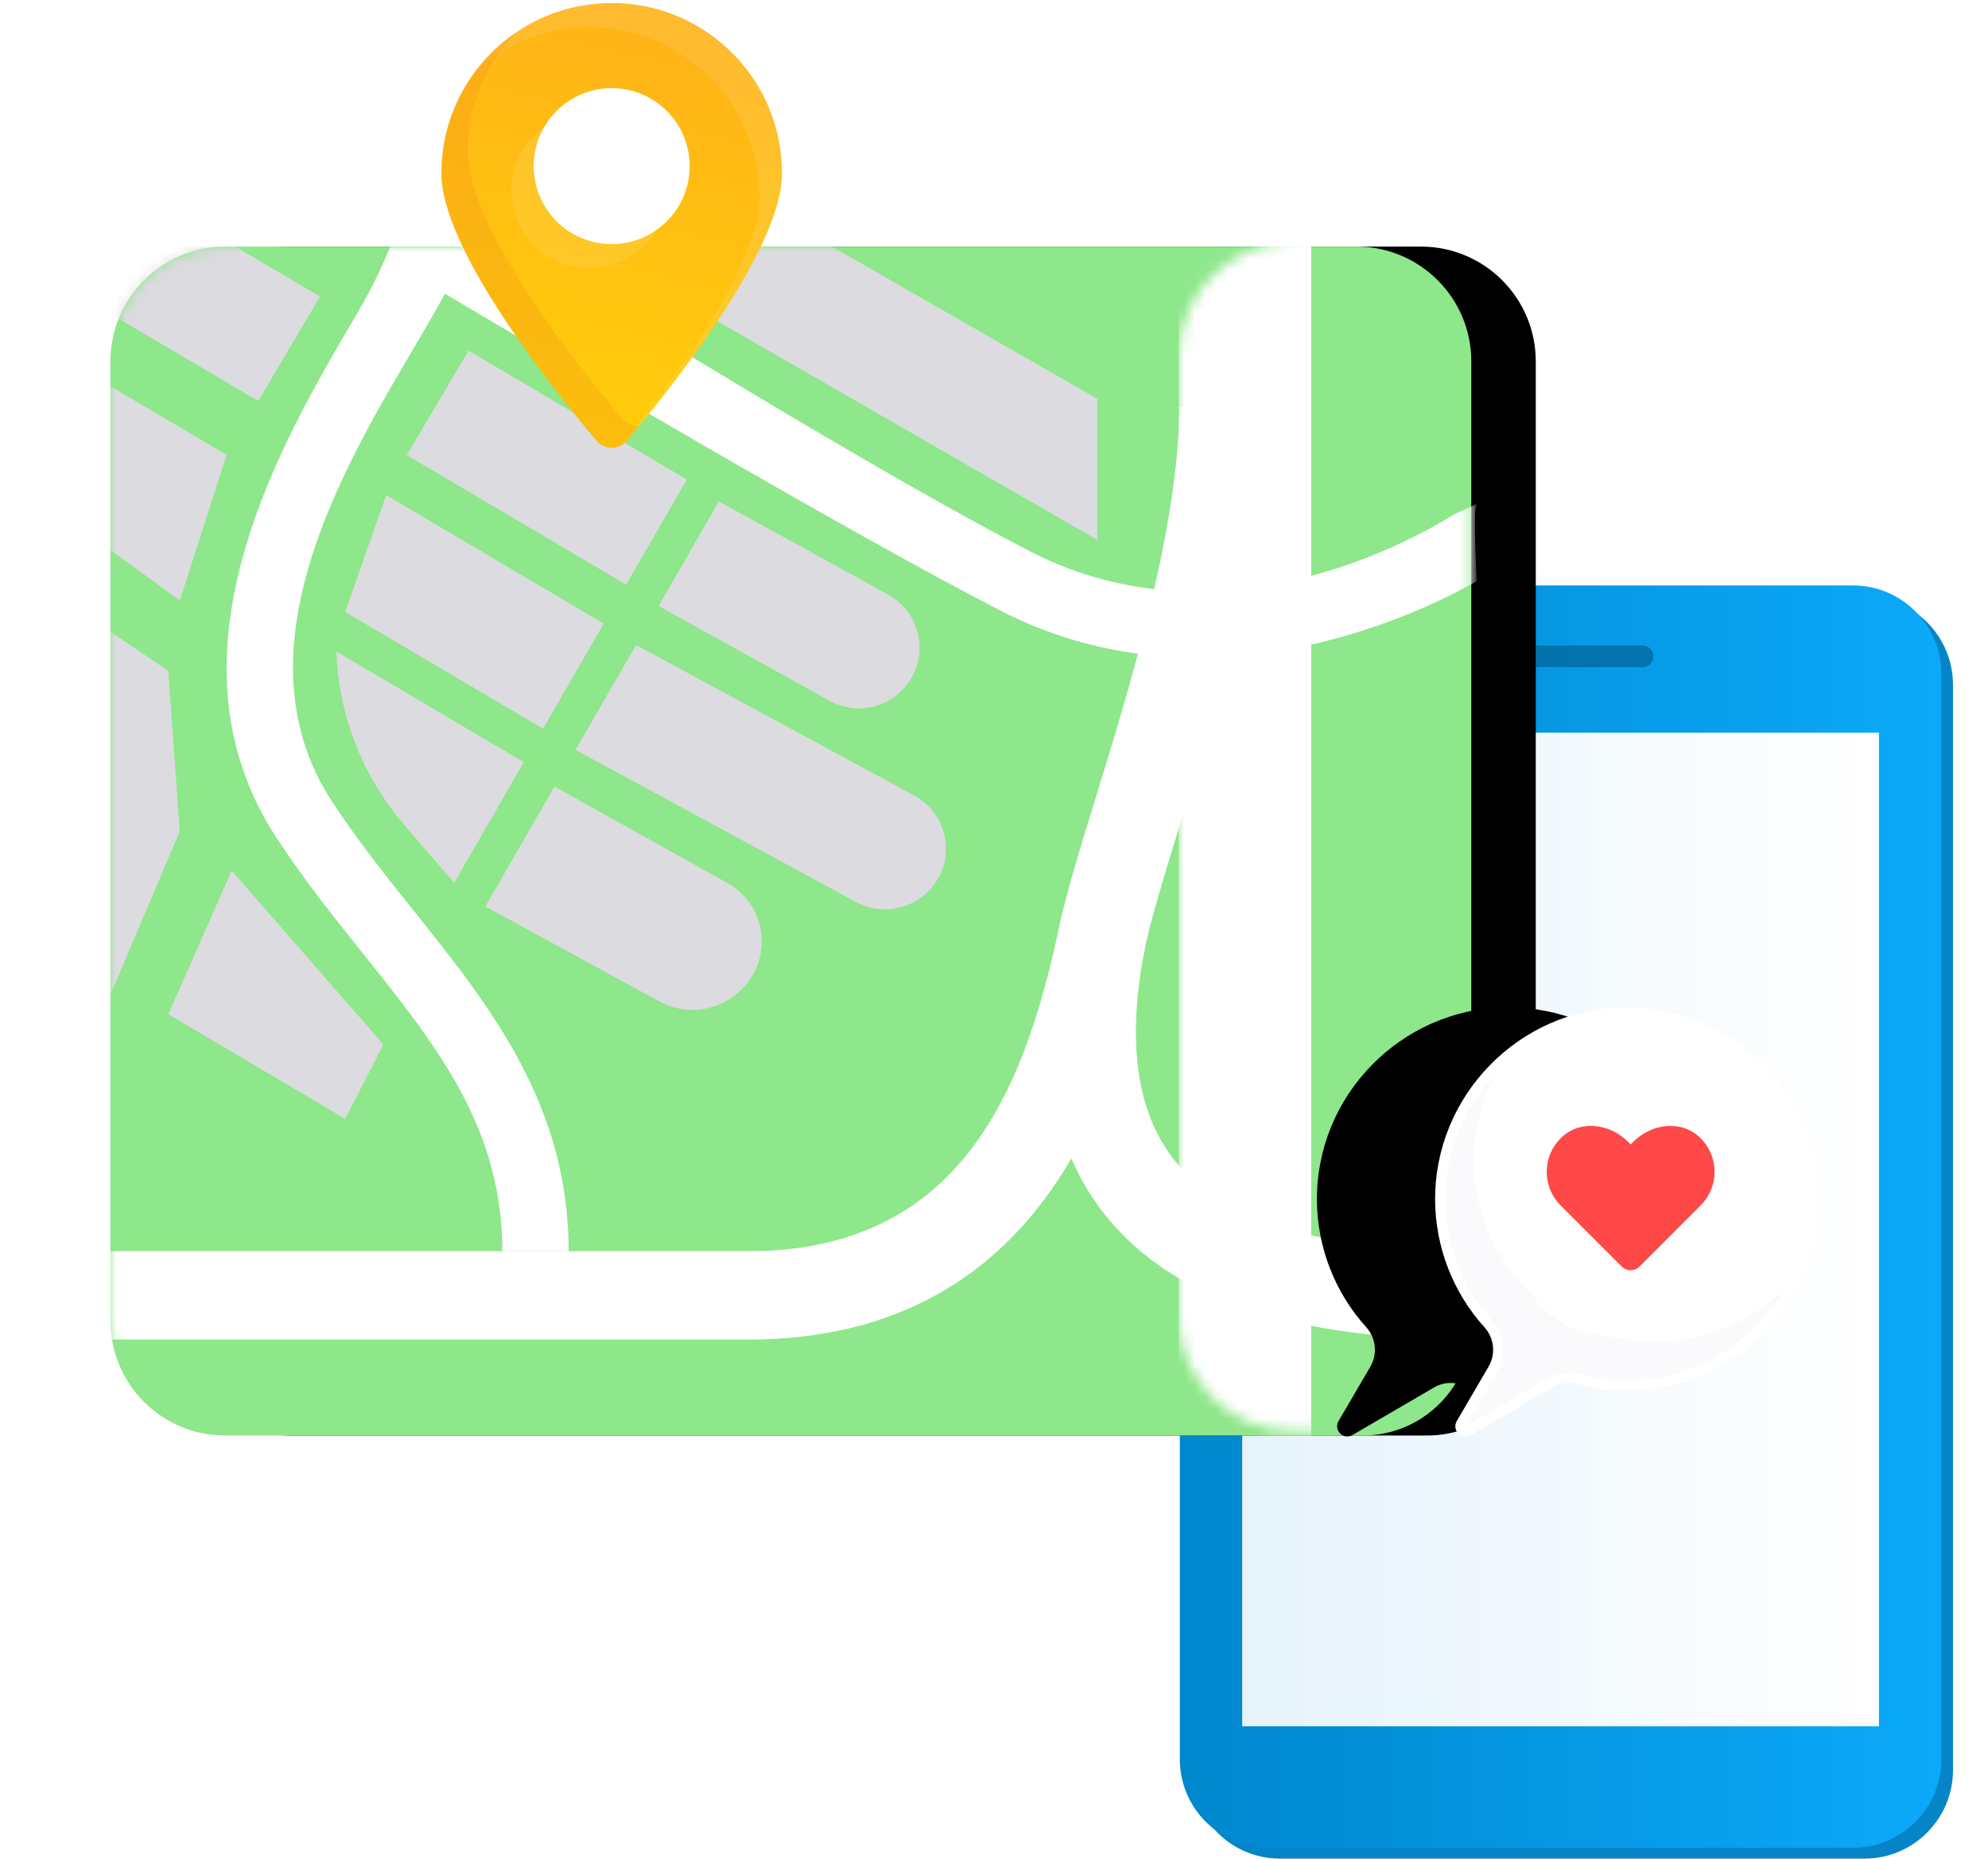<?xml version="1.0" encoding="UTF-8"?>
<svg width="185px" height="173px" viewBox="0 0 185 173" version="1.1" xmlns="http://www.w3.org/2000/svg" xmlns:xlink="http://www.w3.org/1999/xlink">
    <title>Group 74</title>
    <defs>
        <linearGradient x1="101.854%" y1="50%" x2="0.25%" y2="50%" id="linearGradient-1">
            <stop stop-color="#0CAAFB" offset="0%"></stop>
            <stop stop-color="#0087CD" offset="100%"></stop>
        </linearGradient>
        <linearGradient x1="100%" y1="50%" x2="-6.83224434e-14%" y2="50%" id="linearGradient-2">
            <stop stop-color="#FFFFFF" offset="0%"></stop>
            <stop stop-color="#E6F3FB" offset="100%"></stop>
        </linearGradient>
        <rect id="path-3" x="0" y="0" width="59.255" height="92.475"></rect>
        <path d="M10.683,-2.16880777e-13 L115.957,-2.16880777e-13 C121.857,-2.16188257e-13 126.64,4.783 126.64,10.683 L126.64,100.555 C126.64,106.131 122.12,110.652 116.544,110.652 L10.683,110.652 C4.783,110.652 -4.63794755e-13,105.869 -4.6629367e-13,99.968 L-4.6629367e-13,10.683 C-4.68792585e-13,4.783 4.783,-2.12244226e-13 10.683,-2.16880777e-13 Z" id="path-5"></path>
        <filter x="-16.6%" y="-24.4%" width="142.6%" height="148.8%" filterUnits="objectBoundingBox" id="filter-7">
            <feOffset dx="6" dy="0" in="SourceAlpha" result="shadowOffsetOuter1"></feOffset>
            <feGaussianBlur stdDeviation="8" in="shadowOffsetOuter1" result="shadowBlurOuter1"></feGaussianBlur>
            <feColorMatrix values="0 0 0 0 0   0 0 0 0 0   0 0 0 0 0  0 0 0 0.124 0" type="matrix" in="shadowBlurOuter1"></feColorMatrix>
        </filter>
        <linearGradient x1="45.103%" y1="49.931%" x2="55.695%" y2="56.806%" id="linearGradient-8">
            <stop stop-color="#000000" offset="0%"></stop>
            <stop stop-color="#E8E7EF" offset="41%"></stop>
            <stop stop-color="#E8E7EF" offset="100%"></stop>
        </linearGradient>
        <linearGradient x1="66.001%" y1="4.998%" x2="50%" y2="100%" id="linearGradient-9">
            <stop stop-color="#FFB318" offset="0%"></stop>
            <stop stop-color="#FFCE0A" offset="100%"></stop>
        </linearGradient>
        <filter x="-189.2%" y="-143.9%" width="418.9%" height="387.8%" filterUnits="objectBoundingBox" id="filter-10">
            <feOffset dx="6" dy="0" in="SourceAlpha" result="shadowOffsetOuter1"></feOffset>
            <feGaussianBlur stdDeviation="8" in="shadowOffsetOuter1" result="shadowBlurOuter1"></feGaussianBlur>
            <feColorMatrix values="0 0 0 0 0.81   0 0 0 0 0.81   0 0 0 0 0.81  0 0 0 0.5 0" type="matrix" in="shadowBlurOuter1" result="shadowMatrixOuter1"></feColorMatrix>
            <feMerge>
                <feMergeNode in="shadowMatrixOuter1"></feMergeNode>
                <feMergeNode in="SourceGraphic"></feMergeNode>
            </feMerge>
        </filter>
        <path d="M3.565,40.819 C3.226,40.82 2.911,40.639 2.742,40.344 C2.572,40.05 2.574,39.688 2.745,39.394 L5.694,34.346 C6.392,33.168 6.244,31.673 5.327,30.656 C2.402,27.418 0.768,23.219 0.735,18.856 C0.659,9.131 8.504,1.067 18.221,0.879 C18.338,0.879 18.455,0.879 18.573,0.879 C23.353,0.879 27.933,2.797 31.287,6.203 C34.641,9.61 36.487,14.22 36.411,19 C36.258,28.675 28.255,36.549 18.574,36.549 L18.42,36.549 C16.909,36.536 15.406,36.332 13.946,35.941 C13.694,35.873 13.434,35.839 13.174,35.839 C12.633,35.84 12.102,35.984 11.635,36.258 L4.04,40.689 C3.896,40.773 3.732,40.818 3.565,40.819 Z" id="path-11"></path>
        <filter x="-113.5%" y="-73.9%" width="265.4%" height="247.7%" filterUnits="objectBoundingBox" id="filter-12">
            <feOffset dx="-11" dy="0" in="SourceAlpha" result="shadowOffsetOuter1"></feOffset>
            <feGaussianBlur stdDeviation="8" in="shadowOffsetOuter1" result="shadowBlurOuter1"></feGaussianBlur>
            <feColorMatrix values="0 0 0 0 0   0 0 0 0 0   0 0 0 0 0  0 0 0 0.142 0" type="matrix" in="shadowBlurOuter1"></feColorMatrix>
        </filter>
    </defs>
    <g id="PackUpp" stroke="none" stroke-width="1" fill="none" fill-rule="evenodd">
        <g id="Home" transform="translate(-1164, -1847)">
            <g id="Group-74" transform="translate(1174, 1847)">
                <g id="Group-2">
                    <g id="Layer_1" transform="translate(0, 22.716)">
                        <path d="M171.74,142.041 C171.74,146.562 168.042,150.26 163.521,150.26 L109.098,150.26 C104.579,150.26 100.879,146.561 100.879,142.04 L100.879,40.995 C100.879,36.476 104.579,32.777 109.098,32.777 L163.521,32.777 C168.042,32.777 171.74,36.474 171.74,40.995 L171.74,142.041 Z" id="Path" fill="#0585C7" fill-rule="nonzero"></path>
                        <path d="M170.657,141.031 C170.657,145.553 166.957,149.251 162.436,149.251 L108.015,149.251 C103.493,149.251 99.795,145.552 99.795,141.03 L99.795,39.985 C99.795,35.466 103.493,31.767 108.015,31.767 L162.436,31.767 C166.957,31.767 170.657,35.465 170.657,39.985 L170.657,141.031 Z" id="Path" fill="url(#linearGradient-1)" fill-rule="nonzero"></path>
                        <g id="Path-2" transform="translate(105.597, 45.473)">
                            <mask id="mask-4" fill="white">
                                <use xlink:href="#path-3"></use>
                            </mask>
                            <use id="Mask" fill="url(#linearGradient-2)" fill-rule="nonzero" xlink:href="#path-3"></use>
                        </g>
                        <g id="Group" opacity="0.7" transform="translate(125.8, 37.244)" fill="#006295" fill-rule="nonzero">
                            <path d="M17.051,2.131 L1.421,2.131 C0.858,2.131 0.402,1.679 0.402,1.121 C0.402,0.564 0.858,0.112 1.421,0.112 L17.051,0.112 C17.614,0.112 18.07,0.564 18.07,1.121 C18.07,1.679 17.614,2.131 17.051,2.131 Z" id="Path"></path>
                        </g>
                        <g id="Group" transform="translate(0.244, 0.18)">
                            <g id="Path" transform="translate(0.032, 0.053)">
                                <mask id="mask-6" fill="white">
                                    <use xlink:href="#path-5"></use>
                                </mask>
                                <g id="Mask">
                                    <use fill="black" fill-opacity="1" filter="url(#filter-7)" xlink:href="#path-5"></use>
                                    <use fill="#8EE78A" fill-rule="evenodd" xlink:href="#path-5"></use>
                                </g>
                                <polygon fill="#DBDBE0" fill-rule="nonzero" style="mix-blend-mode: multiply;" mask="url(#mask-6)" points="11.636 8.78784225e-14 19.505 4.648 13.758 14.379 -7.71177993e-14 6.253 -7.71177993e-14 8.78784225e-14"></polygon>
                                <path d="M88.089,64.277 L96.169,65.79 C94.566,74.337 95.575,80.883 99.18,85.227 C103.732,90.715 112.972,93.495 126.64,93.495 L126.64,101.716 C110.181,101.716 99.131,98.04 92.852,90.475 C87.612,84.165 86.007,75.345 88.089,64.277 Z" fill="#FFFFFF" fill-rule="nonzero" mask="url(#mask-6)"></path>
                                <path d="M35.811,-1.01 C36.181,-0.789 68.483,19.565 85.665,28.406 C103.382,37.53 121.543,27.123 125.003,24.942 L127.149,23.955 C126.76,24.201 127.149,31.14 127.149,31.14 C120.739,34.776 101.504,43.492 82.843,33.889 C68.353,26.431 40.236,9.802 31.131,4.385 C30.329,5.877 29.34,7.554 28.225,9.448 C21.592,20.692 11.57,37.687 20.569,51.562 C22.902,55.163 25.612,58.549 28.232,61.822 C35.315,70.681 42.643,79.838 42.643,93.499 L36.469,93.499 C36.469,82.002 30.415,74.435 23.409,65.673 C20.695,62.282 17.89,58.775 15.386,54.917 C4.318,37.839 15.953,18.106 22.907,6.318 C24.714,3.258 25.801,0.69 26.434,-1.012 L35.811,-1.01 Z" fill="#FFFFFF" fill-rule="nonzero" mask="url(#mask-6)"></path>
                                <rect id="Rectangle" fill="#000000" fill-rule="nonzero" opacity="0.046" mask="url(#mask-6)" x="96.236" y="-2.43907458e-13" width="18.677" height="110.652"></rect>
                                <polygon fill="url(#linearGradient-8)" fill-rule="nonzero" opacity="0.029" mask="url(#mask-6)" points="99.411 9.673 110.63 17.566 101.49 47.333 89.113 59.966"></polygon>
                                <rect id="Rectangle" fill="#FFFFFF" fill-rule="nonzero" mask="url(#mask-6)" x="99.411" y="-0.406" width="12.331" height="113.077"></rect>
                                <path d="M99.499,14.942 L107.718,15.063 C107.535,27.763 102.929,42.73 99.57,53.657 C98.029,58.651 96.703,62.965 96.171,65.796 C93.981,75.714 88.231,101.72 59.337,101.72 L-0.505,101.72 L-0.505,93.499 L59.335,93.499 C78.98,93.499 84.908,78.662 88.115,64.148 C88.707,60.99 90.097,56.473 91.707,51.239 C94.923,40.787 99.33,26.47 99.499,14.942 Z" fill="#FFFFFF" fill-rule="nonzero" mask="url(#mask-6)"></path>
                                <path d="M74.596,40.056 C73.096,42.783 69.669,43.778 66.942,42.278 C66.937,42.275 66.932,42.273 66.927,42.27 L51.013,33.454 L51.013,33.454 L56.612,23.713 L72.367,32.379 C75.103,33.883 76.1,37.32 74.596,40.056 Z" fill="#DBDBE0" fill-rule="nonzero" style="mix-blend-mode: multiply;" mask="url(#mask-6)"></path>
                                <polygon fill="#DBDBE0" fill-rule="nonzero" style="mix-blend-mode: multiply;" mask="url(#mask-6)" points="44.951 -1.20160292e-13 67.136 -1.20160292e-13 91.835 14.16 91.835 27.295 46.011 0.92"></polygon>
                                <path d="M59.78,67.788 C58.029,70.838 54.161,71.93 51.073,70.245 L34.886,61.415 L34.886,61.415 L41.323,50.254 L57.403,59.218 C60.418,60.898 61.499,64.704 59.819,67.719 C59.806,67.742 59.793,67.765 59.78,67.788 Z" fill="#DBDBE0" fill-rule="nonzero" style="mix-blend-mode: multiply;" mask="url(#mask-6)"></path>
                                <path d="M77.062,58.734 C75.556,61.474 72.119,62.482 69.37,60.992 L43.279,46.839 L43.279,46.839 L48.92,37.077 L74.815,51.091 C77.542,52.567 78.556,55.974 77.081,58.701 C77.075,58.712 77.069,58.723 77.062,58.734 Z" fill="#DBDBE0" fill-rule="nonzero" style="mix-blend-mode: multiply;" mask="url(#mask-6)"></path>
                                <polygon id="Rectangle" fill="#DBDBE0" fill-rule="nonzero" style="mix-blend-mode: multiply;" mask="url(#mask-6)" transform="translate(40.656, 20.572) rotate(-59.43) translate(-40.656, -20.572) " points="35.005 8.718 46.307 8.718 46.308 32.319 35.006 32.427"></polygon>
                                <polygon fill="#DBDBE0" fill-rule="nonzero" style="mix-blend-mode: multiply;" mask="url(#mask-6)" points="-7.98079551e-14 12.994 10.818 19.384 6.456 32.946 -7.98079551e-14 28.238"></polygon>
                                <polygon fill="#DBDBE0" fill-rule="nonzero" style="mix-blend-mode: multiply;" mask="url(#mask-6)" points="-2.16557541e-13 35.851 5.384 39.48 6.456 54.416 -2.16557541e-13 69.627 -2.16557541e-13 49.13"></polygon>
                                <polygon fill="#DBDBE0" fill-rule="nonzero" style="mix-blend-mode: multiply;" mask="url(#mask-6)" points="45.905 35.09 40.26 44.871 21.852 34.002 25.664 23.127"></polygon>
                                <path d="M38.465,47.985 L31.994,59.215 L27.376,53.866 C23.478,49.351 21.238,43.641 21.026,37.679 L21.026,37.679 L21.026,37.679 L38.465,47.985 Z" fill="#DBDBE0" fill-rule="nonzero" style="mix-blend-mode: multiply;" mask="url(#mask-6)"></path>
                                <polygon fill="#DBDBE0" fill-rule="nonzero" style="mix-blend-mode: multiply;" mask="url(#mask-6)" points="21.852 81.177 5.384 71.448 11.279 58.076 25.408 74.259"></polygon>
                            </g>
                        </g>
                    </g>
                    <g id="Group-73" transform="translate(30.793, 0)" fill-rule="nonzero">
                        <path d="M16.13,0.282 C7.381,0.282 0.284,7.374 0.284,16.128 C0.284,23.27 10.835,36.418 14.719,41.018 C15.07,41.435 15.588,41.675 16.133,41.675 C16.678,41.675 17.195,41.435 17.547,41.018 C21.431,36.418 31.981,23.271 31.981,16.128 C31.981,7.374 24.884,0.282 16.13,0.282 Z M16.13,22.719 C12.122,22.719 8.873,19.47 8.873,15.462 C8.873,11.454 12.122,8.204 16.13,8.204 C20.138,8.204 23.387,11.454 23.387,15.462 C23.388,17.387 22.624,19.233 21.262,20.594 C19.901,21.955 18.055,22.72 16.13,22.719 L16.13,22.719 Z" id="Shape" fill="url(#linearGradient-9)"></path>
                        <path d="M16.13,22.719 C12.124,22.716 8.879,19.467 8.88,15.462 C8.877,14.163 9.226,12.889 9.891,11.773 C7.463,13.471 6.312,16.476 6.985,19.361 C7.658,22.246 10.019,24.432 12.947,24.881 C15.876,25.329 18.783,23.951 20.289,21.4 C19.073,22.261 17.62,22.722 16.13,22.719 Z M16.13,0.282 C11.171,0.277 6.497,2.597 3.502,6.55 C6.399,3.955 10.154,2.524 14.043,2.531 C22.797,2.531 29.894,9.623 29.894,18.377 C29.894,24.744 21.512,35.884 16.941,41.486 C17.174,41.373 17.379,41.213 17.545,41.015 C21.429,36.415 31.979,23.268 31.979,16.125 C31.981,7.374 24.884,0.282 16.13,0.282 Z" id="Shape" fill="#FFFFFF" opacity="0.1"></path>
                        <path d="M17.161,39.016 C13.277,34.416 2.726,21.269 2.726,14.126 C2.722,9.927 4.387,5.899 7.356,2.929 C2.936,5.866 0.281,10.821 0.284,16.128 C0.284,23.27 10.835,36.418 14.719,41.018 C15.07,41.435 15.588,41.675 16.133,41.675 C16.678,41.675 17.195,41.435 17.547,41.018 C17.877,40.628 18.257,40.172 18.68,39.666 C18.099,39.703 17.535,39.462 17.161,39.016 L17.161,39.016 Z" id="Path" fill-opacity="0.666" fill="#EF7F1A" opacity="0.3"></path>
                    </g>
                </g>
                <g id="Group-76" filter="url(#filter-10)" transform="translate(116.815, 92.869)" fill-rule="nonzero">
                    <g id="Path">
                        <use fill="black" fill-opacity="1" filter="url(#filter-12)" xlink:href="#path-11"></use>
                        <use fill="#FFFFFF" xlink:href="#path-11"></use>
                    </g>
                    <path d="M21.088,32.054 C19.658,32.042 18.234,31.849 16.852,31.478 C16.647,31.432 16.439,31.405 16.229,31.396 C13.713,31.229 11.462,29.877 9.928,27.876 C9.549,27.383 9.119,26.942 8.693,26.471 C3.832,21.101 2.956,13.222 6.52,6.916 C3.502,10.002 1.648,14.227 1.684,18.842 C1.711,22.952 3.242,26.91 5.989,29.968 C7.188,31.305 7.437,33.239 6.531,34.789 L3.565,39.87 L11.157,35.437 C12.08,34.899 13.179,34.752 14.211,35.029 C15.587,35.395 17.004,35.586 18.427,35.597 C24.781,35.652 30.39,32.13 33.319,26.921 C30.207,30.117 25.858,32.095 21.088,32.054 Z" id="Path" fill="#000072" opacity="0.02"></path>
                    <path d="M12.415,13.065 L12.415,13.065 C14.141,11.34 16.939,11.649 18.662,13.374 L18.932,13.644 L19.2,13.375 C20.926,11.65 23.724,11.341 25.447,13.066 L25.447,13.066 C26.276,13.895 26.741,15.018 26.741,16.19 C26.741,17.361 26.276,18.485 25.447,19.313 L25.179,19.582 L19.753,25.009 C19.534,25.227 19.238,25.35 18.929,25.35 C18.62,25.35 18.323,25.227 18.105,25.009 L12.678,19.582 L12.41,19.313 C11.581,18.484 11.117,17.36 11.118,16.188 C11.119,15.016 11.586,13.893 12.415,13.065 L12.415,13.065 Z" id="Path" fill="#FF4848"></path>
                </g>
            </g>
        </g>
    </g>
</svg>